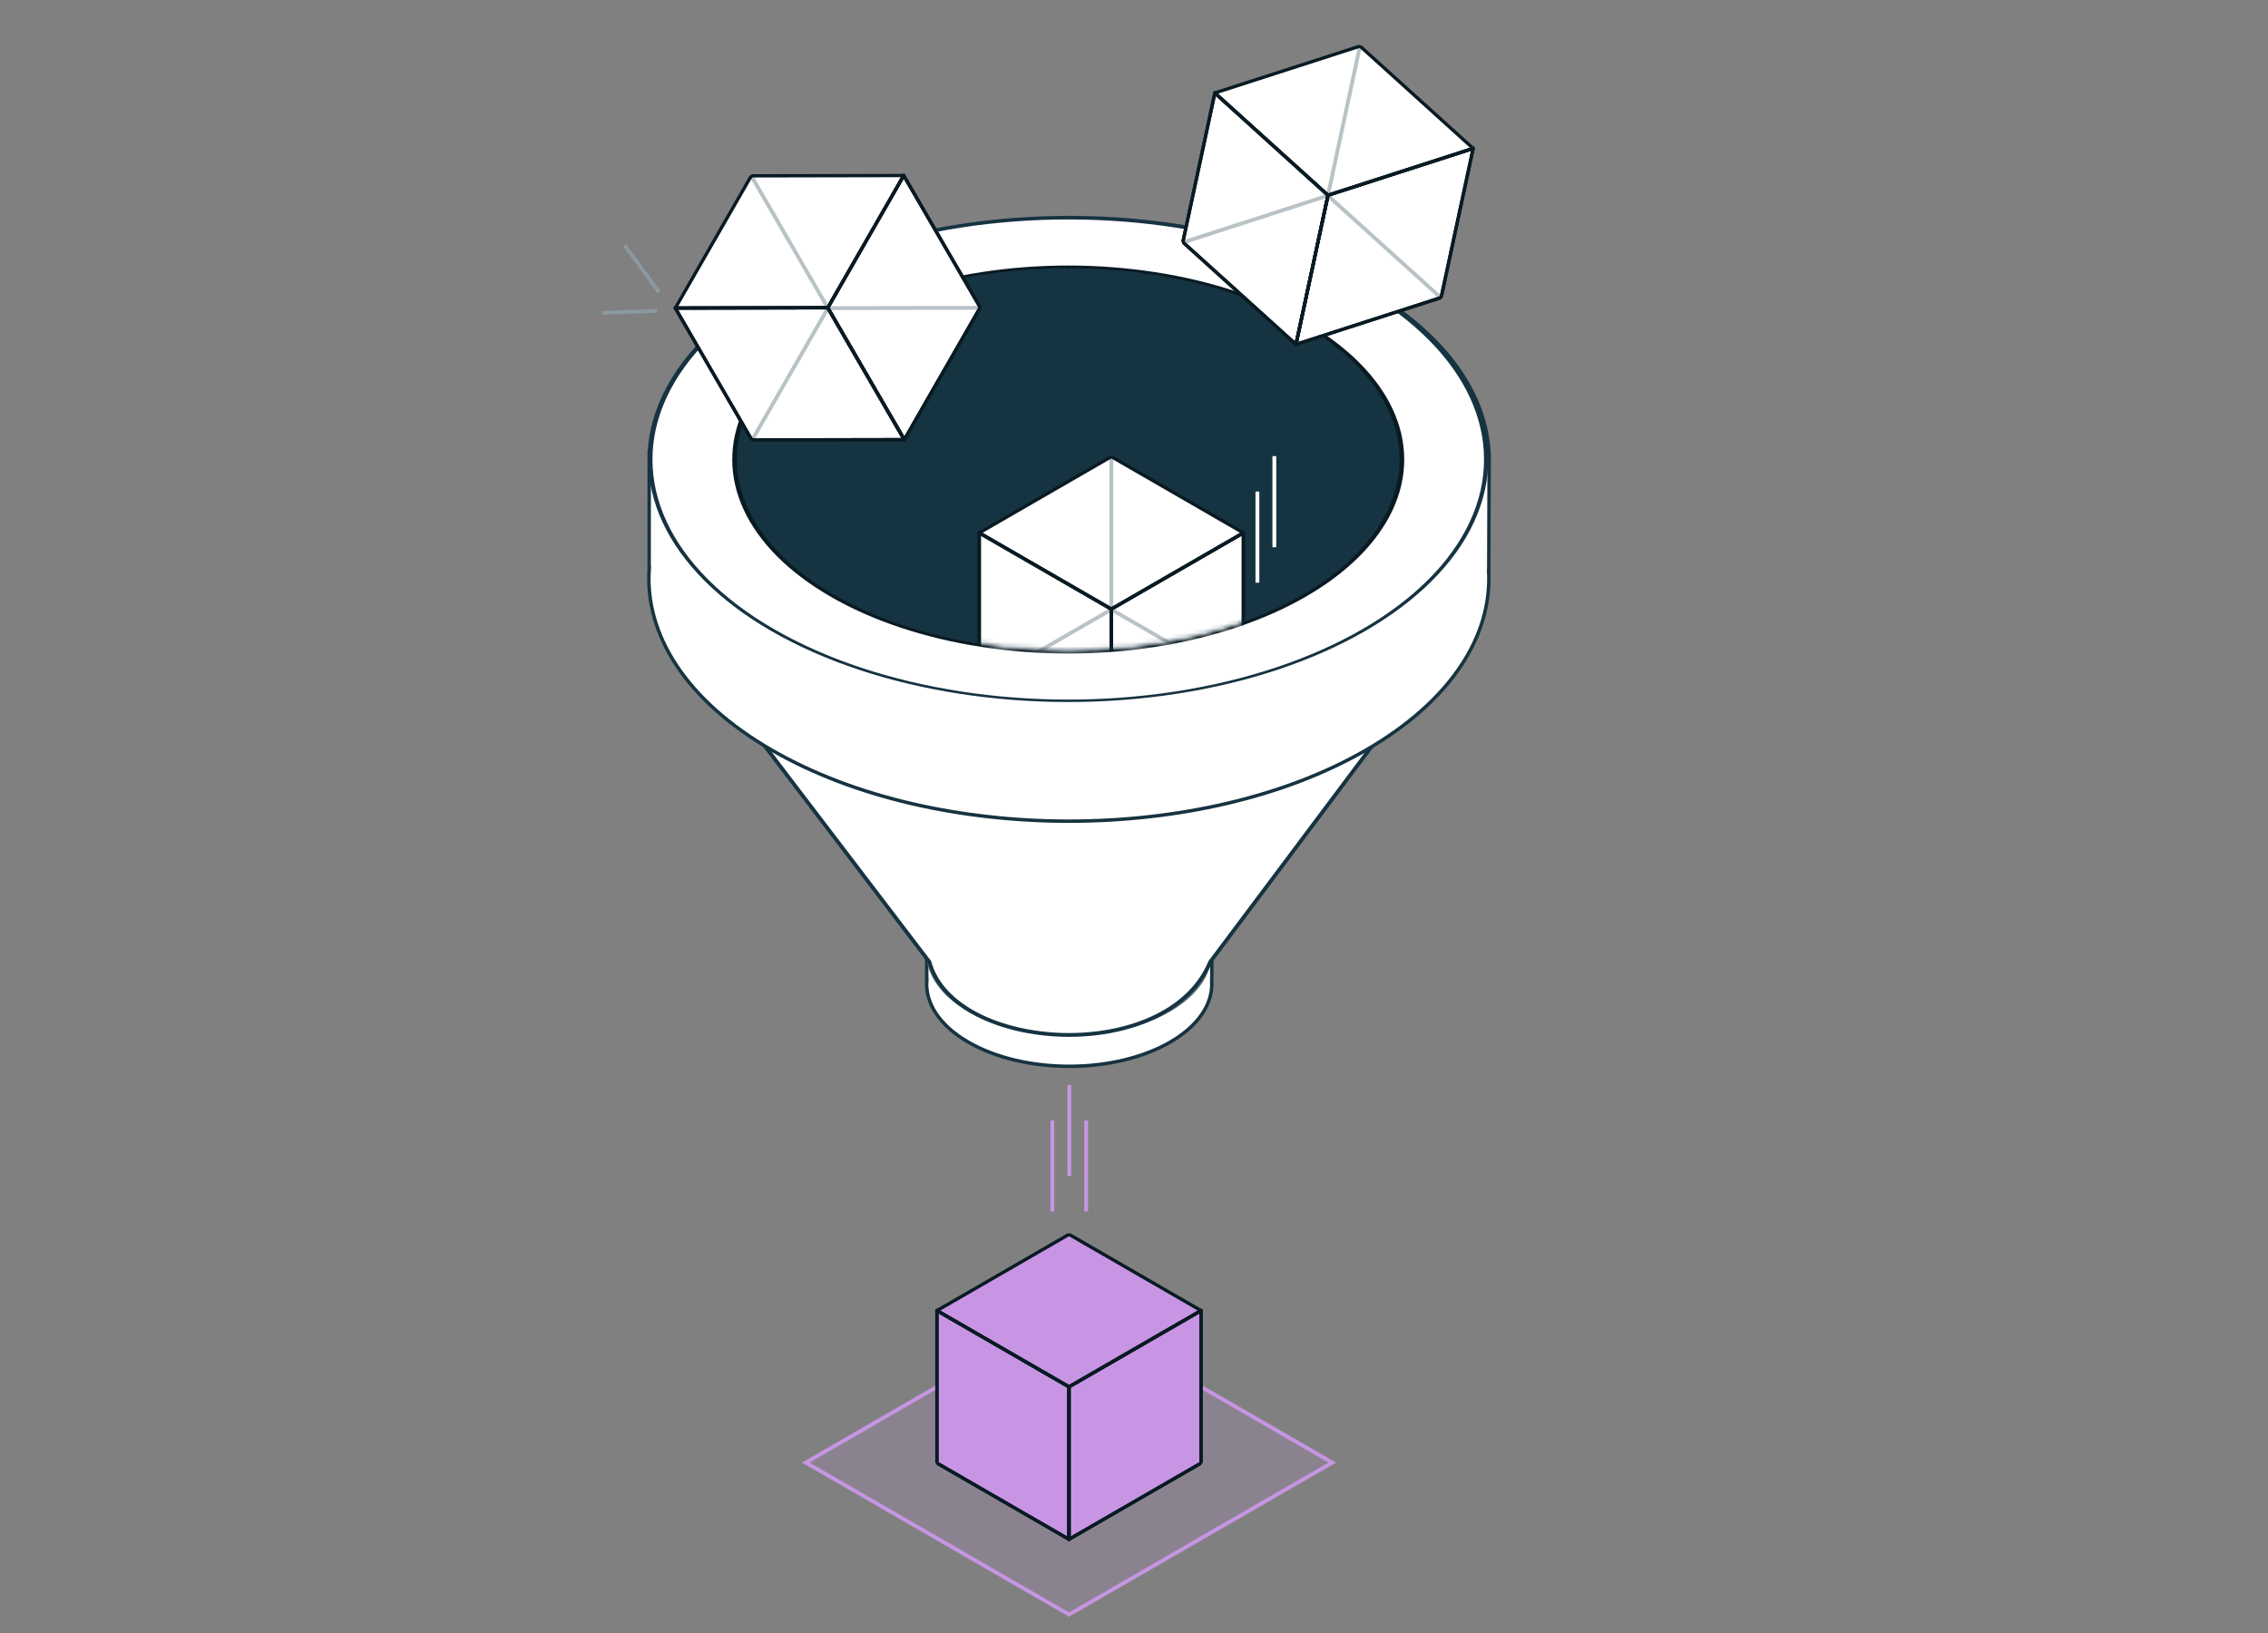 <svg width="500" height="360" viewBox="0 0 500 360" fill="none" xmlns="http://www.w3.org/2000/svg">
<rect x="0" y="0" width="500" height="360" fill="#808080" stroke="none"/>
<path d="M235.673 288.923L177.629 322.432L235.673 355.939L293.72 322.432L235.673 288.923Z" fill="#C795E3" fill-opacity="0.15" stroke="#C795E3" stroke-width="0.84"/>
<path d="M204.313 216.151C203.956 221.049 207.016 226.014 213.493 229.754C225.769 236.842 245.673 236.842 257.95 229.754C264.33 226.07 267.395 221.197 267.143 216.371L267.149 216.371L267.179 203.558C267.179 203.522 267.179 203.485 267.179 203.449L267.18 203.11L267.173 203.112C267.016 198.59 263.949 194.095 257.972 190.645C245.695 183.557 225.791 183.557 213.514 190.645C207.651 194.03 204.588 198.42 204.325 202.855L204.31 202.854L204.31 203.208C204.306 203.386 204.306 203.564 204.31 203.742L204.306 216.153L204.313 216.151Z" fill="white" stroke="#163341" stroke-width="0.756"/>
<circle cx="25.668" cy="25.668" r="25.29" transform="matrix(-0.866 0.5 -0.866 -0.5 280.133 210.2)" fill="white" stroke="#5C707A" stroke-width="0.756"/>
<path d="M143.844 131.973L204.897 212.068C210.37 232.101 257.339 234.892 266.793 212.068L326.805 131.973H143.844Z" fill="white" stroke="#163341" stroke-width="0.84"/>
<path d="M143.133 125.31C142.081 139.735 151.093 154.36 170.17 165.374C206.329 186.25 264.954 186.25 301.113 165.374C319.905 154.524 328.931 140.171 328.19 125.956L328.206 125.958L328.295 101.659C328.296 101.551 328.296 101.443 328.296 101.336L328.298 100.338L328.277 100.344C327.814 87.025 318.781 73.787 301.177 63.624C265.018 42.747 206.393 42.747 170.234 63.624C152.963 73.595 143.941 86.526 143.169 99.589L143.125 99.585L143.125 100.627C143.112 101.151 143.111 101.676 143.125 102.2L143.113 125.315L143.133 125.31Z" fill="white" stroke="#163341" stroke-width="0.756"/>
<circle cx="75.6" cy="75.6" r="75.222" transform="matrix(-0.866 0.5 -0.866 -0.5 366.445 101.304)" fill="white" stroke="#163341" stroke-width="0.756"/>
<circle cx="60.48" cy="60.48" r="60.06" transform="matrix(-0.866 0.5 -0.866 -0.5 340.254 101.304)" fill="#163341" stroke="#091A23" stroke-width="0.84"/>
<mask id="mask0_4417_21056" style="mask-type:alpha" maskUnits="userSpaceOnUse" x="161" y="57" width="149" height="87">
<circle cx="60.48" cy="60.48" r="60.06" transform="matrix(-0.866 0.5 -0.866 -0.5 340.254 100.662)" fill="#163341" stroke="#091A23" stroke-width="0.84"/>
</mask>
<g mask="url(#mask0_4417_21056)">
<rect width="33.616" height="33.616" transform="matrix(0.866 0.5 -0.866 0.5 245 100.662)" fill="white"/>
<rect width="33.616" height="33.616" transform="matrix(0.866 0.5 0 1 215.883 117.469)" fill="white"/>
<rect width="33.616" height="33.616" transform="matrix(0.866 -0.5 0 1 245 134.278)" fill="white"/>
<rect width="33.616" height="33.616" transform="matrix(0.866 0.5 0 1 215.883 117.469)" fill="white"/>
<rect width="33.616" height="33.616" transform="matrix(0.866 -0.5 0 1 245 134.278)" fill="white"/>
<path d="M245.004 101.014V134.277" stroke="#B9C2C6" stroke-width="0.84"/>
<path d="M244.926 134.414L216.119 151.045" stroke="#B9C2C6" stroke-width="0.84"/>
<path d="M245.082 134.414L273.889 151.045" stroke="#B9C2C6" stroke-width="0.84"/>
<rect width="33.616" height="33.616" transform="matrix(0.866 0.5 -0.866 0.5 245 100.662)" stroke="#091A23" stroke-width="0.84" stroke-linejoin="bevel"/>
<rect width="33.616" height="33.616" transform="matrix(0.866 0.5 0 1 215.883 117.469)" stroke="#091A23" stroke-width="0.84" stroke-linejoin="bevel"/>
<rect width="33.616" height="33.616" transform="matrix(0.866 -0.5 0 1 245 134.278)" stroke="#091A23" stroke-width="0.84" stroke-linejoin="bevel"/>
<rect width="33.616" height="33.616" transform="matrix(0.866 0.5 0 1 215.883 117.469)" stroke="#091A23" stroke-width="0.84" stroke-linejoin="bevel"/>
<rect width="33.616" height="33.616" transform="matrix(0.866 -0.5 0 1 245 134.278)" stroke="#091A23" stroke-width="0.84" stroke-linejoin="bevel"/>
</g>
<rect width="33.616" height="33.616" transform="matrix(0.866 0.5 -0.866 0.5 235.672 272.118)" fill="#C795E3"/>
<rect width="33.616" height="33.616" transform="matrix(0.866 0.5 0 1 206.555 288.925)" fill="#C795E3"/>
<rect width="33.616" height="33.616" transform="matrix(0.866 -0.5 0 1 235.672 305.734)" fill="#C795E3"/>
<rect width="33.616" height="33.616" transform="matrix(0.866 0.5 0 1 206.555 288.925)" fill="#C795E3"/>
<rect width="33.616" height="33.616" transform="matrix(0.866 -0.5 0 1 235.668 305.734)" fill="#C795E3"/>
<rect width="33.616" height="33.616" transform="matrix(0.866 0.5 -0.866 0.5 235.672 272.118)" stroke="#091A23" stroke-width="0.84" stroke-linejoin="bevel"/>
<rect width="33.616" height="33.616" transform="matrix(0.866 0.5 0 1 206.555 288.925)" stroke="#091A23" stroke-width="0.84" stroke-linejoin="bevel"/>
<rect width="33.616" height="33.616" transform="matrix(0.866 -0.5 0 1 235.672 305.734)" stroke="#091A23" stroke-width="0.84" stroke-linejoin="bevel"/>
<rect width="33.616" height="33.616" transform="matrix(0.866 0.5 0 1 206.555 288.925)" stroke="#091A23" stroke-width="0.84" stroke-linejoin="bevel"/>
<rect width="33.616" height="33.616" transform="matrix(0.866 -0.5 0 1 235.668 305.734)" stroke="#091A23" stroke-width="0.84" stroke-linejoin="bevel"/>
<rect width="33.616" height="33.616" transform="matrix(0.742 0.671 -0.952 0.307 299.824 10.168)" fill="white"/>
<rect width="33.616" height="33.616" transform="matrix(0.742 0.671 -0.21 0.978 267.828 20.498)" fill="white"/>
<rect width="33.616" height="33.616" transform="matrix(0.952 -0.307 -0.21 0.978 292.773 43.038)" fill="white"/>
<rect width="33.616" height="33.616" transform="matrix(0.742 0.671 -0.21 0.978 267.828 20.498)" fill="white"/>
<rect width="33.616" height="33.616" transform="matrix(0.952 -0.307 -0.21 0.978 292.769 43.038)" fill="white"/>
<path d="M299.738 10.512L292.761 43.036" stroke="#B9C2C6" stroke-width="0.84"/>
<path d="M292.66 43.152L261.005 53.372" stroke="#B9C2C6" stroke-width="0.84"/>
<path d="M292.812 43.186L317.49 65.49" stroke="#B9C2C6" stroke-width="0.84"/>
<rect width="33.616" height="33.616" transform="matrix(0.742 0.671 -0.952 0.307 299.824 10.168)" stroke="#091A23" stroke-width="0.84" stroke-linejoin="bevel"/>
<rect width="33.616" height="33.616" transform="matrix(0.742 0.671 -0.21 0.978 267.828 20.498)" stroke="#091A23" stroke-width="0.84" stroke-linejoin="bevel"/>
<rect width="33.616" height="33.616" transform="matrix(0.952 -0.307 -0.21 0.978 292.773 43.038)" stroke="#091A23" stroke-width="0.84" stroke-linejoin="bevel"/>
<rect width="33.616" height="33.616" transform="matrix(0.742 0.671 -0.21 0.978 267.828 20.498)" stroke="#091A23" stroke-width="0.84" stroke-linejoin="bevel"/>
<rect width="33.616" height="33.616" transform="matrix(0.952 -0.307 -0.21 0.978 292.769 43.038)" stroke="#091A23" stroke-width="0.84" stroke-linejoin="bevel"/>
<rect width="33.616" height="33.616" transform="matrix(1 -0.002 -0.498 0.867 165.628 38.766)" fill="white"/>
<rect width="33.616" height="33.616" transform="matrix(1 -0.002 0.502 0.865 148.875 67.91)" fill="white"/>
<rect width="33.616" height="33.616" transform="matrix(0.498 -0.867 0.502 0.865 182.488 67.846)" fill="white"/>
<rect width="33.616" height="33.616" transform="matrix(1 -0.002 0.502 0.865 148.875 67.909)" fill="white"/>
<rect width="33.616" height="33.616" transform="matrix(0.498 -0.867 0.502 0.865 182.484 67.846)" fill="white"/>
<path d="M165.797 39.074L182.483 67.849" stroke="#B9C2C6" stroke-width="0.84"/>
<path d="M182.48 68.006L165.903 96.844" stroke="#B9C2C6" stroke-width="0.84"/>
<path d="M182.621 67.927L215.884 67.864" stroke="#B9C2C6" stroke-width="0.84"/>
<rect width="33.616" height="33.616" transform="matrix(1 -0.002 -0.498 0.867 165.628 38.766)" stroke="#091A23" stroke-width="0.84" stroke-linejoin="bevel"/>
<rect width="33.616" height="33.616" transform="matrix(1 -0.002 0.502 0.865 148.875 67.91)" stroke="#091A23" stroke-width="0.84" stroke-linejoin="bevel"/>
<rect width="33.616" height="33.616" transform="matrix(0.498 -0.867 0.502 0.865 182.488 67.846)" stroke="#091A23" stroke-width="0.84" stroke-linejoin="bevel"/>
<rect width="33.616" height="33.616" transform="matrix(1 -0.002 0.502 0.865 148.875 67.909)" stroke="#091A23" stroke-width="0.84" stroke-linejoin="bevel"/>
<rect width="33.616" height="33.616" transform="matrix(0.498 -0.867 0.502 0.865 182.484 67.846)" stroke="#091A23" stroke-width="0.84" stroke-linejoin="bevel"/>
<line x1="235.74" y1="239.184" x2="235.74" y2="259.269" stroke="#C795E3" stroke-width="0.84"/>
<line x1="280.94" y1="100.553" x2="280.94" y2="120.638" stroke="white" stroke-width="0.84"/>
<line x1="132.728" y1="68.953" x2="144.929" y2="68.528" stroke="#8A99A0" stroke-width="0.84"/>
<line x1="137.674" y1="54.055" x2="145.282" y2="64.4" stroke="#8A99A0" stroke-width="0.84"/>
<line x1="232.002" y1="246.999" x2="232.002" y2="267.083" stroke="#C795E3" stroke-width="0.84"/>
<line x1="239.455" y1="246.999" x2="239.455" y2="267.083" stroke="#C795E3" stroke-width="0.84"/>
<line x1="277.205" y1="108.367" x2="277.205" y2="128.451" stroke="white" stroke-width="0.84"/>
</svg>
